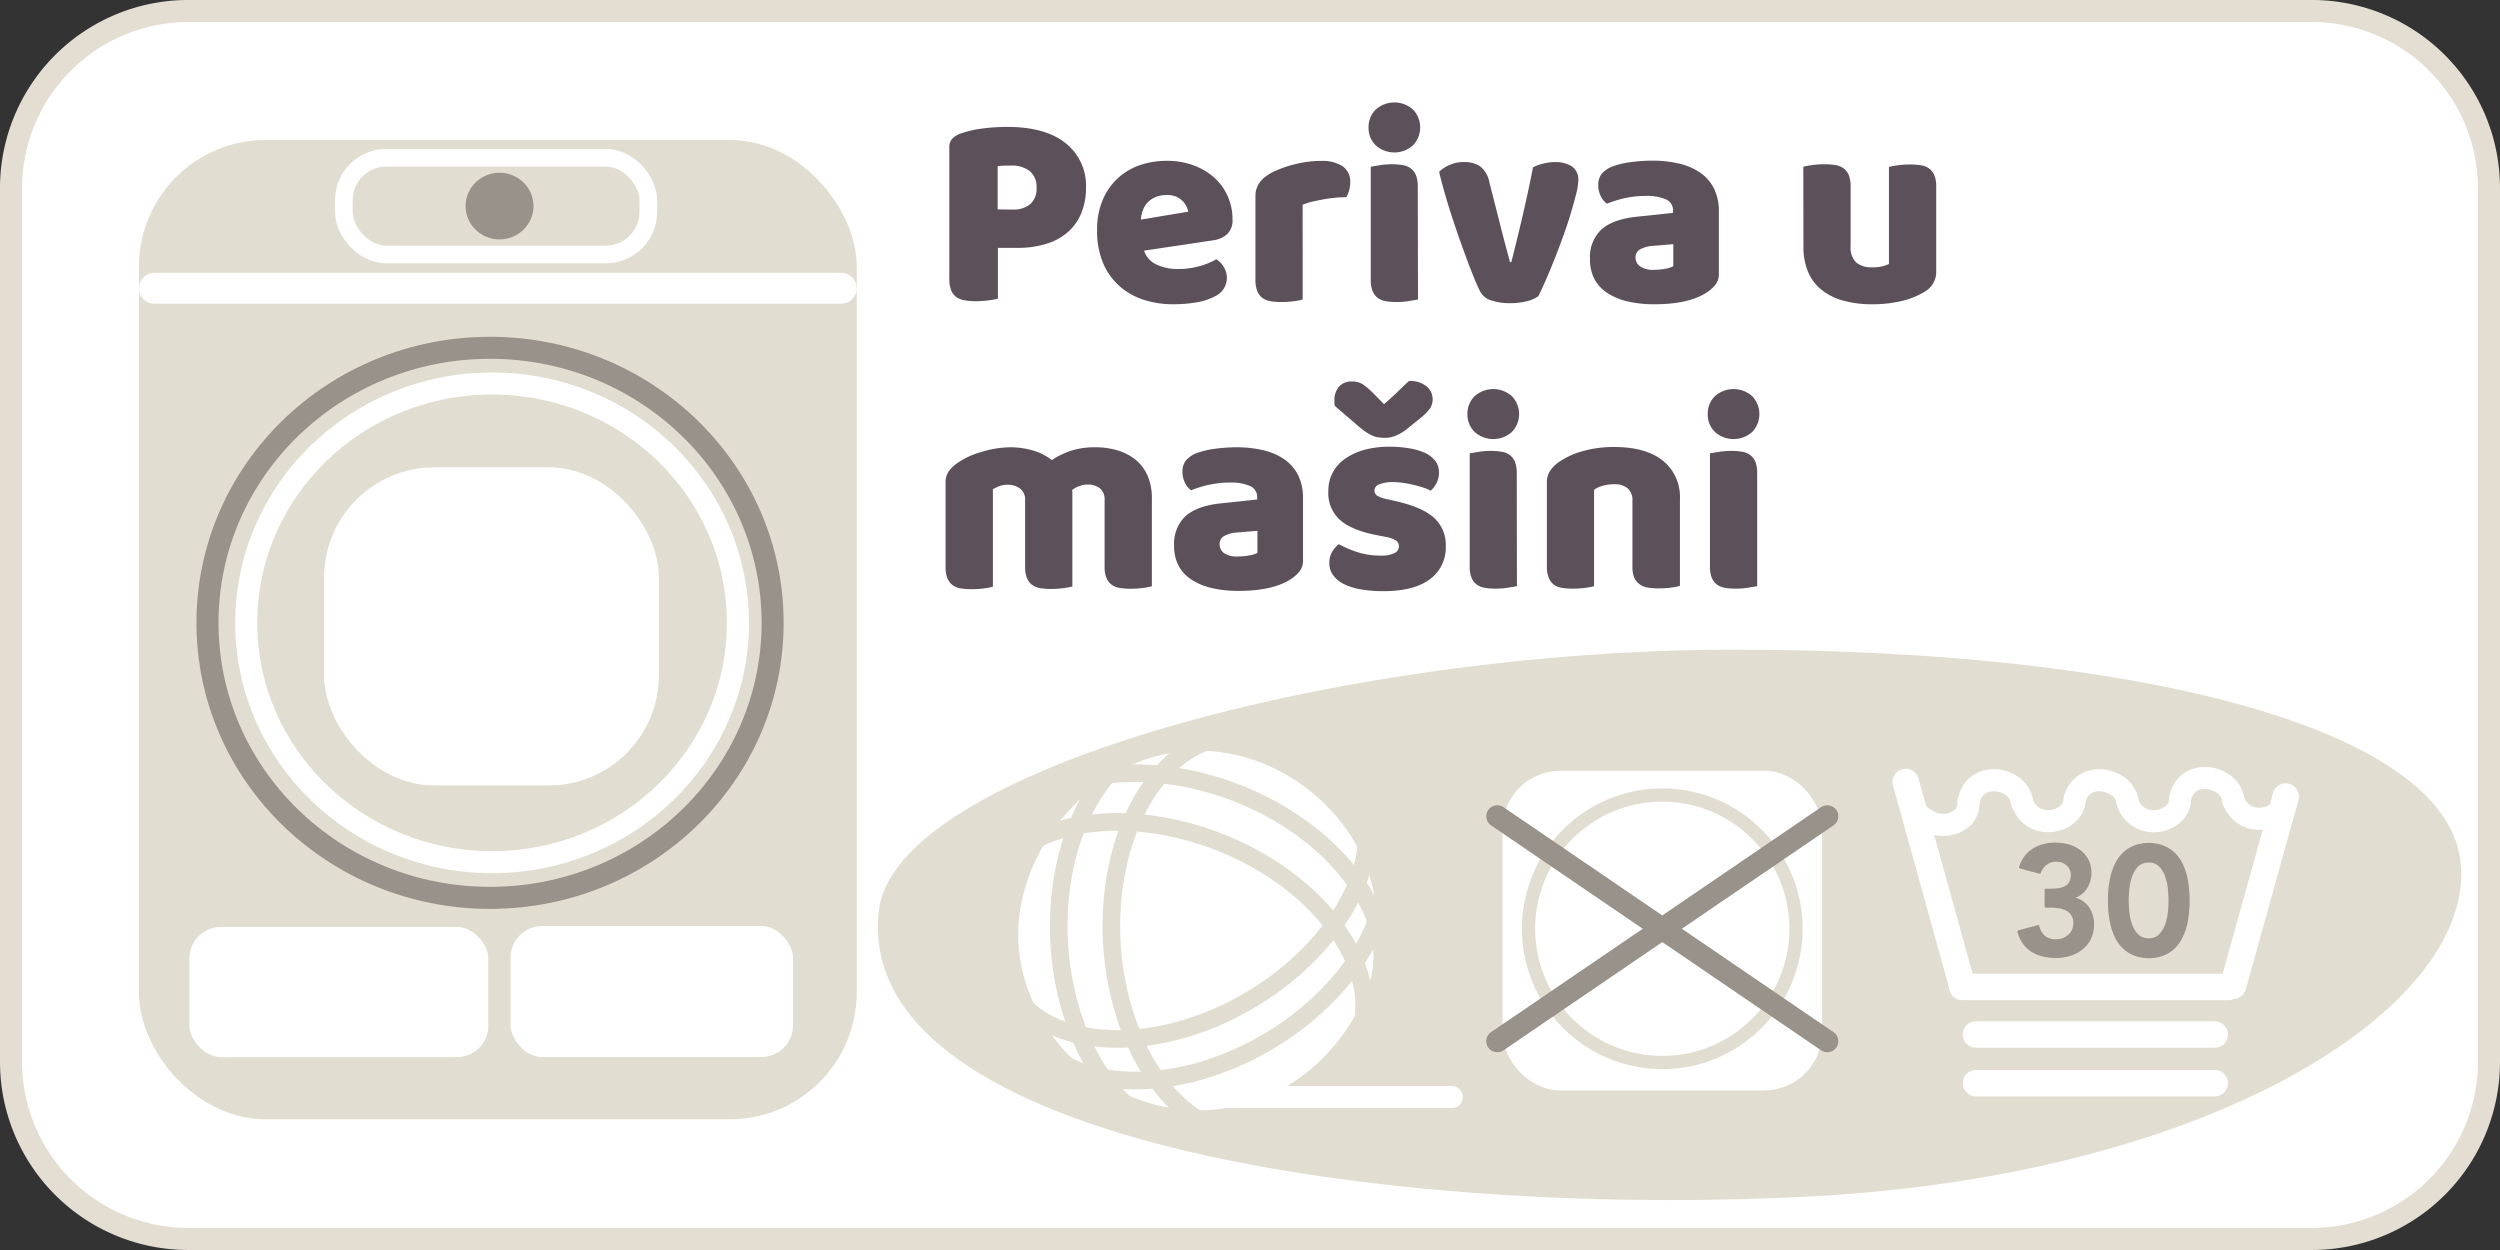 <svg id="Layer_1" data-name="Layer 1" xmlns="http://www.w3.org/2000/svg" viewBox="0 0 566.93 283.46"><rect x="0" y="0" width="566.93" height="283.46" fill="#333333" stroke="none"/><defs><style>.cls-1,.cls-10,.cls-14,.cls-6{fill:#fff;}.cls-2{fill:#e3ddd2;}.cls-3,.cls-8,.cls-9{fill:#e2ddd1;}.cls-12,.cls-13,.cls-15,.cls-16,.cls-4,.cls-5{fill:none;}.cls-10,.cls-16,.cls-4,.cls-8{stroke:#e2ddd1;}.cls-15,.cls-16,.cls-4,.cls-9{stroke-miterlimit:10;}.cls-12,.cls-4{stroke-width:4px;}.cls-12,.cls-13,.cls-14,.cls-5,.cls-6,.cls-9{stroke:#fff;}.cls-10,.cls-11,.cls-12,.cls-13,.cls-14,.cls-5,.cls-6,.cls-7,.cls-8{stroke-linecap:round;stroke-linejoin:round;}.cls-10,.cls-11,.cls-14,.cls-15,.cls-5,.cls-9{stroke-width:5px;}.cls-6{stroke-width:6px;}.cls-11,.cls-7{fill:#99928a;}.cls-11,.cls-15,.cls-7{stroke:#99928a;}.cls-7{stroke-width:0.5px;}.cls-13,.cls-8{stroke-width:7px;}.cls-16{stroke-width:3px;}.cls-17{fill:#5c505b;}</style></defs><rect class="cls-1" x="2.5" y="2.5" width="561.93" height="278.46" rx="40.17"/><path class="cls-2" d="M524.26,5a37.71,37.71,0,0,1,37.67,37.67V240.79a37.71,37.71,0,0,1-37.67,37.67H42.67A37.71,37.71,0,0,1,5,240.79V42.67A37.71,37.71,0,0,1,42.67,5H524.26m0-5H42.67A42.66,42.66,0,0,0,0,42.67V240.79a42.66,42.66,0,0,0,42.67,42.67H524.26a42.66,42.66,0,0,0,42.67-42.67V42.67A42.66,42.66,0,0,0,524.26,0Z" transform="translate(0 0)"/><path class="cls-3" d="M558.11,196.72c-1.8-32.28-75.83-49.51-165.6-49.39-87.66.12-189.9,27.24-193.25,59.42C193.63,260.9,322,276.26,411.7,271.26S559.9,229,558.11,196.72Z" transform="translate(0 0)"/><path class="cls-1" d="M312.46,211c0,16.74-11.49,32.34-26.48,38.2a39.62,39.62,0,0,1-14.29,2.57c-17.9-.08-29.23-12.3-30.35-13.54-1.87-2.08-10.83-12.5-10.42-27.23.55-20.11,18.34-40.77,40.77-40.77,15.66,0,29.76,9.66,36.38,22.33A41.16,41.16,0,0,1,312.46,211Z" transform="translate(0 0)"/><path class="cls-4" d="M314,199.5c-.31,15.19-14.81,32.29-34.1,40.61-18.09,7.79-36.59,6.25-44.94-4" transform="translate(0 0)"/><path class="cls-4" d="M309.94,190.07c-.3,15.19-14.81,32.29-34.1,40.61-18.08,7.8-36.59,6.25-44.93-3.94" transform="translate(0 0)"/><path class="cls-4" d="M231.49,192.56c12.2-9.05,34.6-8,53,2.12,17.24,9.53,27.34,25.11,24.38,37.95" transform="translate(0 0)"/><path class="cls-4" d="M235.58,181.5c12.2-9.05,34.6-8,53,2.12,17.23,9.53,27.33,25.11,24.38,37.95" transform="translate(0 0)"/><path class="cls-4" d="M261,254.57c-13.41-7.15-22.09-27.82-20.78-48.79,1.22-19.65,11-35.46,23.84-38.29" transform="translate(0 0)"/><path class="cls-4" d="M272.93,254.57c-13.4-7.15-22.09-27.82-20.78-48.79,1.23-19.65,11-35.46,23.85-38.29" transform="translate(0 0)"/><line class="cls-5" x1="274.52" y1="248.77" x2="329.23" y2="248.77"/><line class="cls-6" x1="432.17" y1="177.33" x2="444.99" y2="223.55"/><line class="cls-6" x1="444.99" y1="223.81" x2="505.34" y2="223.81"/><line class="cls-6" x1="518.34" y1="180.63" x2="506.39" y2="223.55"/><path class="cls-5" d="M446.51,181.6a5.41,5.41,0,0,1,4.66-4.6c3.16-.49,7.19,1.62,7.36,5" transform="translate(0 0)"/><path class="cls-5" d="M458.48,181.53a6,6,0,0,0,5,4.62c3.21.5,7.07-1.6,7-5" transform="translate(0 0)"/><path class="cls-5" d="M470.45,181.61a5.4,5.4,0,0,1,4.66-4.6c3.16-.49,7.19,1.62,7.35,5" transform="translate(0 0)"/><path class="cls-5" d="M482.41,181.55a6,6,0,0,0,5,4.61c3.2.5,7.06-1.6,6.95-5" transform="translate(0 0)"/><path class="cls-5" d="M494.4,181.09a5.4,5.4,0,0,1,4.66-4.6c3.16-.49,7.19,1.63,7.35,5" transform="translate(0 0)"/><path class="cls-5" d="M506.36,181a6,6,0,0,0,5,4.61c3.2.5,7.06-1.6,7-5" transform="translate(0 0)"/><path class="cls-5" d="M433.39,181.49a7.73,7.73,0,0,0,5.76,5.4c3.51.76,7.55-1.28,7.2-5" transform="translate(0 0)"/><path class="cls-7" d="M463.91,201.77H465a14.53,14.53,0,0,0,1.77-.1,4.62,4.62,0,0,0,1.54-.46,2.72,2.72,0,0,0,1.11-1,3.28,3.28,0,0,0,.42-1.78,3.08,3.08,0,0,0-1-2.35,3.61,3.61,0,0,0-2.56-.91,3.76,3.76,0,0,0-2.26.72,4.09,4.09,0,0,0-1.46,2l-4.45-1.19a7.59,7.59,0,0,1,1.19-2.38,6.74,6.74,0,0,1,1.83-1.67,8.17,8.17,0,0,1,2.31-1,11.14,11.14,0,0,1,5.68.1,7.73,7.73,0,0,1,2.52,1.25,5.94,5.94,0,0,1,2.38,5,5.91,5.91,0,0,1-1.12,3.55,5.19,5.19,0,0,1-3.12,2.05v.07a5.19,5.19,0,0,1,3.61,2,6.57,6.57,0,0,1,1.23,4,7,7,0,0,1-.68,3.16,6.87,6.87,0,0,1-1.84,2.29,8.17,8.17,0,0,1-2.68,1.41,10.88,10.88,0,0,1-3.18.47,12.41,12.41,0,0,1-2.91-.33,8.39,8.39,0,0,1-2.47-1,7.09,7.09,0,0,1-1.91-1.8,8,8,0,0,1-1.22-2.65l4.48-1.19a4.48,4.48,0,0,0,1.37,2.38,4,4,0,0,0,2.66.84,4.49,4.49,0,0,0,1.6-.28,4.15,4.15,0,0,0,1.33-.79,3.46,3.46,0,0,0,.91-1.22,3.78,3.78,0,0,0,.33-1.6,3.22,3.22,0,0,0-1.8-3.1,5.55,5.55,0,0,0-1.77-.54,12.72,12.72,0,0,0-1.93-.14h-1Z" transform="translate(0 0)"/><path class="cls-7" d="M478.28,204.19a22.82,22.82,0,0,1,.47-5,13.56,13.56,0,0,1,1.24-3.5,8.25,8.25,0,0,1,1.74-2.28,7.41,7.41,0,0,1,2-1.3,8.1,8.1,0,0,1,1.93-.58,11.57,11.57,0,0,1,1.63-.14,11.69,11.69,0,0,1,1.63.14,8.1,8.1,0,0,1,1.93.58,7.75,7.75,0,0,1,2,1.3,8.23,8.23,0,0,1,1.73,2.28,13.55,13.55,0,0,1,1.25,3.5,27.15,27.15,0,0,1,0,10.06,13.77,13.77,0,0,1-1.25,3.51,8.32,8.32,0,0,1-1.73,2.27,7.49,7.49,0,0,1-2,1.3,8.1,8.1,0,0,1-1.93.58,11.69,11.69,0,0,1-1.63.14,11.57,11.57,0,0,1-1.63-.14,8.1,8.1,0,0,1-1.93-.58,7.18,7.18,0,0,1-2-1.3,8.34,8.34,0,0,1-1.74-2.27,13.78,13.78,0,0,1-1.24-3.51A22.82,22.82,0,0,1,478.28,204.19Zm4.2,0a25.2,25.2,0,0,0,.16,2.68,11.81,11.81,0,0,0,.65,2.89,6.1,6.1,0,0,0,1.43,2.32,3.44,3.44,0,0,0,2.53.94,3.4,3.4,0,0,0,2.52-.94,6.25,6.25,0,0,0,1.44-2.32,12.29,12.29,0,0,0,.65-2.89c.1-1,.15-1.91.15-2.68s-.05-1.66-.15-2.68a12.29,12.29,0,0,0-.65-2.89,6.33,6.33,0,0,0-1.44-2.32,3.4,3.4,0,0,0-2.52-.94,3.44,3.44,0,0,0-2.53.94,6.18,6.18,0,0,0-1.43,2.32,11.81,11.81,0,0,0-.65,2.89A25.2,25.2,0,0,0,482.48,204.19Z" transform="translate(0 0)"/><line class="cls-6" x1="448.1" y1="234.59" x2="502.23" y2="234.59"/><line class="cls-6" x1="448.1" y1="245.64" x2="502.23" y2="245.64"/><rect class="cls-8" x="35" y="35.24" width="155.78" height="215.08" rx="25.26"/><ellipse class="cls-9" cx="111.59" cy="141.24" rx="55.75" ry="54.27"/><rect class="cls-10" x="40.45" y="207.7" width="72.82" height="34.53" rx="9.66"/><rect class="cls-10" x="113.28" y="207.5" width="69.05" height="34.71" rx="9.66"/><ellipse class="cls-11" cx="113.28" cy="46.73" rx="5.2" ry="5.06"/><rect class="cls-12" x="77.97" y="35.77" width="69.05" height="21.94" rx="9.66"/><line class="cls-13" x1="35" y1="65.37" x2="190.78" y2="65.37"/><rect class="cls-14" x="75.99" y="108.48" width="70.94" height="67.14" rx="22.51"/><ellipse class="cls-15" cx="111.13" cy="141.24" rx="64.08" ry="62.37"/><rect class="cls-14" x="343.21" y="177.28" width="67.5" height="67.5" rx="10.66"/><circle class="cls-16" cx="376.96" cy="210.62" r="30.33"/><line class="cls-11" x1="339.54" y1="185.11" x2="414.38" y2="236.12"/><line class="cls-11" x1="414.38" y1="185.11" x2="339.54" y2="236.12"/><path class="cls-17" d="M226.3,67.74a19.22,19.22,0,0,1-2.17.38,24.28,24.28,0,0,1-2.93.19,12.76,12.76,0,0,1-2.55-.23,4.42,4.42,0,0,1-1.86-.78,3.45,3.45,0,0,1-1.13-1.58,7.45,7.45,0,0,1-.38-2.64V33.4a2.76,2.76,0,0,1,.72-2,5.12,5.12,0,0,1,2-1.17,23.75,23.75,0,0,1,4.88-1.1,44.07,44.07,0,0,1,5.51-.35q8.7,0,13.3,3.72a12.29,12.29,0,0,1,4.59,10.08,15.1,15.1,0,0,1-1,5.57,11.61,11.61,0,0,1-2.9,4.29,13.11,13.11,0,0,1-4.85,2.77,21.42,21.42,0,0,1-6.77,1H226.3Zm3.28-20.22a6,6,0,0,0,4.06-1.23,4.69,4.69,0,0,0,1.42-3.75,4.62,4.62,0,0,0-1.48-3.69,6.39,6.39,0,0,0-4.31-1.29c-.68,0-1.23,0-1.67,0a10.71,10.71,0,0,0-1.36.16v9.77Z" transform="translate(0 0)"/><path class="cls-17" d="M266.31,69a22.18,22.18,0,0,1-6.9-1,15.48,15.48,0,0,1-5.54-3.12,14.39,14.39,0,0,1-3.72-5.23,18.6,18.6,0,0,1-1.36-7.37,17.27,17.27,0,0,1,1.36-7.15,14.11,14.11,0,0,1,3.56-4.91,14.27,14.27,0,0,1,5-2.84,18.73,18.73,0,0,1,5.79-.91,17.27,17.27,0,0,1,6.08,1,14.47,14.47,0,0,1,4.73,2.77,12.37,12.37,0,0,1,3.09,4.22,13,13,0,0,1,1.1,5.35,4.3,4.3,0,0,1-1.2,3.28A6,6,0,0,1,275,54.51l-15.56,2.33A5.24,5.24,0,0,0,262.28,60a11.11,11.11,0,0,0,4.91,1,17.6,17.6,0,0,0,4.88-.66,15.76,15.76,0,0,0,3.75-1.55,5.26,5.26,0,0,1,1.7,1.77,4.6,4.6,0,0,1-1.95,6.61A13.83,13.83,0,0,1,271,68.62,32.17,32.17,0,0,1,266.31,69Zm-1.77-24.76a6.33,6.33,0,0,0-2.61.5,5.43,5.43,0,0,0-1.8,1.29,5.27,5.27,0,0,0-1,1.77,6.85,6.85,0,0,0-.41,2L269.46,48a4.78,4.78,0,0,0-1.39-2.52A4.64,4.64,0,0,0,264.54,44.24Z" transform="translate(0 0)"/><path class="cls-17" d="M295.41,67.93a16.3,16.3,0,0,1-2,.38,21.25,21.25,0,0,1-2.8.18,15.47,15.47,0,0,1-2.49-.18,4.23,4.23,0,0,1-1.86-.76A3.66,3.66,0,0,1,285.11,66a6.82,6.82,0,0,1-.41-2.56V44.55a5.31,5.31,0,0,1,.54-2.48,5.76,5.76,0,0,1,1.54-1.86,10.85,10.85,0,0,1,2.49-1.48,26.93,26.93,0,0,1,3.18-1.17,28.33,28.33,0,0,1,3.53-.79,23.74,23.74,0,0,1,3.66-.28,8.54,8.54,0,0,1,4.78,1.17,4.21,4.21,0,0,1,1.77,3.81,6.35,6.35,0,0,1-.25,1.73,8,8,0,0,1-.63,1.54c-.89,0-1.79,0-2.71.13a26,26,0,0,0-2.71.38c-.88.17-1.71.34-2.49.53a11.29,11.29,0,0,0-2,.66Z" transform="translate(0 0)"/><path class="cls-17" d="M310.35,28.87a5.52,5.52,0,0,1,1.6-4,6.34,6.34,0,0,1,8.51,0,5.88,5.88,0,0,1,0,8.06,6.34,6.34,0,0,1-8.51,0A5.54,5.54,0,0,1,310.35,28.87Zm11.21,39.06-2.05.34a16.69,16.69,0,0,1-2.74.22,15.64,15.64,0,0,1-2.49-.18,4.33,4.33,0,0,1-1.86-.76A3.64,3.64,0,0,1,311.26,66a6.63,6.63,0,0,1-.41-2.56V37.81c.46-.08,1.14-.2,2-.34a16.61,16.61,0,0,1,2.74-.22,14.49,14.49,0,0,1,2.49.19,4.11,4.11,0,0,1,1.85.75,3.58,3.58,0,0,1,1.17,1.54,6.82,6.82,0,0,1,.41,2.56Z" transform="translate(0 0)"/><path class="cls-17" d="M348.84,67.17a7.25,7.25,0,0,1-2.58,1.14,15.61,15.61,0,0,1-3.85.44,12.86,12.86,0,0,1-4.25-.63,4.16,4.16,0,0,1-2.49-2c-.38-.71-.83-1.71-1.35-3s-1.09-2.71-1.67-4.29-1.2-3.26-1.83-5.07-1.23-3.59-1.8-5.35-1.08-3.47-1.54-5.11-.84-3.08-1.13-4.34a7.73,7.73,0,0,1,2.36-1.55,7.89,7.89,0,0,1,3.24-.66,6.6,6.6,0,0,1,3.63.92,5.68,5.68,0,0,1,2.11,3.43l2.45,9.64q.71,2.84,1.33,5.13c.42,1.54.73,2.72.94,3.56h.32c.79-3.11,1.64-6.55,2.52-10.33s1.68-7.5,2.39-11.15a9.8,9.8,0,0,1,2.43-.88,11.49,11.49,0,0,1,2.61-.32,6.9,6.9,0,0,1,3.72.95A3.54,3.54,0,0,1,357.91,41a13.58,13.58,0,0,1-.47,2.93q-.48,1.92-1.2,4.35t-1.7,5.13c-.65,1.81-1.31,3.57-2,5.3s-1.34,3.33-2,4.82S349.34,66.21,348.84,67.17Z" transform="translate(0 0)"/><path class="cls-17" d="M374.67,36.43a25.92,25.92,0,0,1,6.2.69,13.91,13.91,0,0,1,4.79,2.11,9.64,9.64,0,0,1,3.06,3.59A11.56,11.56,0,0,1,389.79,48V62.07a3.93,3.93,0,0,1-.92,2.68,8.87,8.87,0,0,1-2.17,1.79Q382.61,69,375.17,69a26.28,26.28,0,0,1-6-.63,14.24,14.24,0,0,1-4.6-1.89,8.58,8.58,0,0,1-3-3.21,9.48,9.48,0,0,1-1-4.54,8.55,8.55,0,0,1,2.58-6.68q2.58-2.32,8-2.9l8.25-.88v-.44a2.68,2.68,0,0,0-1.6-2.61,10.74,10.74,0,0,0-4.63-.79,21.9,21.9,0,0,0-4.67.5,25.62,25.62,0,0,0-4.09,1.26A4.34,4.34,0,0,1,363,44.46a5.44,5.44,0,0,1-.56-2.43,4.06,4.06,0,0,1,.78-2.61,6.16,6.16,0,0,1,2.43-1.67,19,19,0,0,1,4.31-1A37.53,37.53,0,0,1,374.67,36.43Zm.5,24.76a14.8,14.8,0,0,0,2.36-.22,5.94,5.94,0,0,0,1.93-.6v-5l-4.54.38a6.92,6.92,0,0,0-2.9.75,2,2,0,0,0-1.13,1.89,2.52,2.52,0,0,0,1,2A5.41,5.41,0,0,0,375.17,61.19Z" transform="translate(0 0)"/><path class="cls-17" d="M408.94,37.81a14.88,14.88,0,0,1,2-.37,19.79,19.79,0,0,1,2.81-.19,14.49,14.49,0,0,1,2.49.19,4.11,4.11,0,0,1,1.85.75,3.58,3.58,0,0,1,1.17,1.54,6.82,6.82,0,0,1,.41,2.56V55.83a4.7,4.7,0,0,0,1.26,3.69,5.41,5.41,0,0,0,3.65,1.1,9.09,9.09,0,0,0,2.37-.25,8,8,0,0,0,1.41-.51v-22a14.78,14.78,0,0,1,2-.37,19.55,19.55,0,0,1,2.8-.19,14.49,14.49,0,0,1,2.49.19,4.2,4.2,0,0,1,1.86.75,3.64,3.64,0,0,1,1.16,1.54,6.63,6.63,0,0,1,.41,2.56V61.44a5.14,5.14,0,0,1-2.64,4.72,17.18,17.18,0,0,1-5.26,2.11,28.47,28.47,0,0,1-6.65.73,24.27,24.27,0,0,1-6.27-.76,13.86,13.86,0,0,1-4.94-2.33,10.42,10.42,0,0,1-3.22-4.06,14.57,14.57,0,0,1-1.13-6Z" transform="translate(0 0)"/><path class="cls-17" d="M229.14,101.43a18.16,18.16,0,0,1,5.07.72,12.56,12.56,0,0,1,4.32,2.18,18.26,18.26,0,0,1,4.25-2.08,17.34,17.34,0,0,1,5.7-.82,17.62,17.62,0,0,1,4.69.63,12,12,0,0,1,4.1,2,9.69,9.69,0,0,1,2.87,3.59,12.61,12.61,0,0,1,1.07,5.45v19.85a16.55,16.55,0,0,1-2,.38,21.25,21.25,0,0,1-2.8.18,15.47,15.47,0,0,1-2.49-.18,4.23,4.23,0,0,1-1.86-.76,3.64,3.64,0,0,1-1.16-1.54,6.59,6.59,0,0,1-.41-2.56v-15a3.29,3.29,0,0,0-1.07-2.74,4.55,4.55,0,0,0-2.9-.85,4.89,4.89,0,0,0-1.89.41,5,5,0,0,0-1.51.85,2,2,0,0,1,.06.47v21.39a20.1,20.1,0,0,1-2.05.38,20.78,20.78,0,0,1-2.74.18,15.64,15.64,0,0,1-2.49-.18,4.33,4.33,0,0,1-1.86-.76,3.64,3.64,0,0,1-1.16-1.54,6.59,6.59,0,0,1-.41-2.56v-15a3.15,3.15,0,0,0-1.17-2.74,4.61,4.61,0,0,0-2.8-.85,5,5,0,0,0-1.95.34,14.31,14.31,0,0,0-1.39.66v22.12a16.3,16.3,0,0,1-2,.38,21.4,21.4,0,0,1-2.81.18,15.64,15.64,0,0,1-2.49-.18,4.33,4.33,0,0,1-1.86-.76,3.64,3.64,0,0,1-1.16-1.54,6.79,6.79,0,0,1-.41-2.56v-19a4.49,4.49,0,0,1,.73-2.71,8.18,8.18,0,0,1,2-1.89,18.1,18.1,0,0,1,5.32-2.46A23.24,23.24,0,0,1,229.14,101.43Z" transform="translate(0 0)"/><path class="cls-17" d="M280.36,101.43a25.92,25.92,0,0,1,6.2.69,13.91,13.91,0,0,1,4.79,2.11,9.64,9.64,0,0,1,3.06,3.59,11.56,11.56,0,0,1,1.07,5.14v14.11a3.93,3.93,0,0,1-.92,2.68,8.87,8.87,0,0,1-2.17,1.79Q288.3,134,280.86,134a26.28,26.28,0,0,1-6-.63,14.24,14.24,0,0,1-4.6-1.89,8.58,8.58,0,0,1-3-3.21,9.48,9.48,0,0,1-1-4.54,8.55,8.55,0,0,1,2.58-6.68q2.58-2.33,8-2.9l8.25-.88v-.44a2.68,2.68,0,0,0-1.6-2.61,10.74,10.74,0,0,0-4.63-.79,21.9,21.9,0,0,0-4.67.5,25.62,25.62,0,0,0-4.09,1.26,4.34,4.34,0,0,1-1.39-1.73,5.44,5.44,0,0,1-.56-2.43,4.06,4.06,0,0,1,.78-2.61,6.16,6.16,0,0,1,2.43-1.67,19,19,0,0,1,4.31-1A37.53,37.53,0,0,1,280.36,101.43Zm.5,24.76a14.8,14.8,0,0,0,2.36-.22,5.94,5.94,0,0,0,1.93-.6v-5l-4.54.38a6.92,6.92,0,0,0-2.9.75,2,2,0,0,0-1.13,1.89,2.52,2.52,0,0,0,1,2.05A5.41,5.41,0,0,0,280.86,126.19Z" transform="translate(0 0)"/><path class="cls-17" d="M327.86,123.86a8.86,8.86,0,0,1-3.59,7.49c-2.4,1.81-5.92,2.71-10.59,2.71a29,29,0,0,1-4.91-.38,14.15,14.15,0,0,1-3.87-1.16,6.83,6.83,0,0,1-2.52-2,4.51,4.51,0,0,1-.92-2.83,4.82,4.82,0,0,1,.63-2.55,6.56,6.56,0,0,1,1.51-1.74,24.32,24.32,0,0,0,4.19,1.8,17.14,17.14,0,0,0,5.45.79,6.39,6.39,0,0,0,3-.57,1.7,1.7,0,0,0,1-1.51,1.6,1.6,0,0,0-.76-1.39,7.14,7.14,0,0,0-2.52-.82l-1.89-.38q-5.48-1.06-8.16-3.37a8.2,8.2,0,0,1-2.68-6.58,8.69,8.69,0,0,1,3.85-7.37,14,14,0,0,1,4.37-2,21.61,21.61,0,0,1,5.64-.7,26.27,26.27,0,0,1,4.38.35,14.27,14.27,0,0,1,3.56,1,6.38,6.38,0,0,1,2.4,1.8,4.08,4.08,0,0,1,.88,2.61,5.32,5.32,0,0,1-.54,2.49,5.71,5.71,0,0,1-1.35,1.73,7.82,7.82,0,0,0-1.51-.66c-.68-.23-1.41-.44-2.21-.63s-1.61-.35-2.43-.47a14.18,14.18,0,0,0-2.23-.19,8.7,8.7,0,0,0-3.21.47,1.57,1.57,0,0,0-1.14,1.48,1.35,1.35,0,0,0,.63,1.14,7.34,7.34,0,0,0,2.4.81l1.95.45q6,1.38,8.6,3.81A8.24,8.24,0,0,1,327.86,123.86Zm-14-32.2c1.39-1.22,2.48-2.22,3.28-3s1.59-1.56,2.39-2.27a6.05,6.05,0,0,1,3.91,1.17,3.83,3.83,0,0,1,.76,5.19A13.43,13.43,0,0,1,321.87,95L319,97.33a11.13,11.13,0,0,1-2.36,1.42,6.43,6.43,0,0,1-2.62.54,9.13,9.13,0,0,1-1.57-.13,5.82,5.82,0,0,1-1.45-.47,10,10,0,0,1-1.64-1,25.79,25.79,0,0,1-2-1.64l-4.66-4q-.06-.32-.09-.57a4.61,4.61,0,0,1,0-.56,4.73,4.73,0,0,1,1-3.19,3.72,3.72,0,0,1,3-1.22,4.43,4.43,0,0,1,2.46.66,18.64,18.64,0,0,1,2.64,2.3Z" transform="translate(0 0)"/><path class="cls-17" d="M332.77,93.87a5.53,5.53,0,0,1,1.61-4,6.33,6.33,0,0,1,8.5,0,5.85,5.85,0,0,1,0,8.06,6.33,6.33,0,0,1-8.5,0A5.54,5.54,0,0,1,332.77,93.87ZM344,132.93l-2.05.34a16.69,16.69,0,0,1-2.74.22,15.47,15.47,0,0,1-2.49-.18,4.33,4.33,0,0,1-1.86-.76,3.64,3.64,0,0,1-1.16-1.54,6.59,6.59,0,0,1-.41-2.56V102.81l2-.34a16.78,16.78,0,0,1,2.74-.22,14.33,14.33,0,0,1,2.49.19,4.11,4.11,0,0,1,1.86.75,3.66,3.66,0,0,1,1.17,1.54,6.82,6.82,0,0,1,.41,2.56Z" transform="translate(0 0)"/><path class="cls-17" d="M370.19,113.59a3.49,3.49,0,0,0-1.1-2.87,4.53,4.53,0,0,0-3-.91,10,10,0,0,0-2.49.31,6.29,6.29,0,0,0-2.11.95v21.86a16.3,16.3,0,0,1-2,.38,21.4,21.4,0,0,1-2.81.18,15.64,15.64,0,0,1-2.49-.18,4.33,4.33,0,0,1-1.86-.76A3.64,3.64,0,0,1,351.2,131a6.79,6.79,0,0,1-.41-2.56v-18.9a4.82,4.82,0,0,1,.73-2.77,7.66,7.66,0,0,1,2-2,18,18,0,0,1,5.38-2.46,25.82,25.82,0,0,1,7.22-.94q7.11,0,11,3.12a10.52,10.52,0,0,1,3.84,8.66v19.72a16.3,16.3,0,0,1-2,.38,21.25,21.25,0,0,1-2.8.18,15.47,15.47,0,0,1-2.49-.18,4.23,4.23,0,0,1-1.86-.76A3.66,3.66,0,0,1,370.6,131a6.79,6.79,0,0,1-.41-2.56Z" transform="translate(0 0)"/><path class="cls-17" d="M387.27,93.87a5.52,5.52,0,0,1,1.6-4,6.34,6.34,0,0,1,8.51,0,5.88,5.88,0,0,1,0,8.06,6.34,6.34,0,0,1-8.51,0A5.54,5.54,0,0,1,387.27,93.87Zm11.21,39.06-2.05.34a16.61,16.61,0,0,1-2.74.22,15.64,15.64,0,0,1-2.49-.18,4.33,4.33,0,0,1-1.86-.76,3.64,3.64,0,0,1-1.16-1.54,6.79,6.79,0,0,1-.41-2.56V102.81c.46-.08,1.14-.2,2.05-.34a16.61,16.61,0,0,1,2.74-.22,14.49,14.49,0,0,1,2.49.19,4.2,4.2,0,0,1,1.86.75,3.64,3.64,0,0,1,1.16,1.54,6.82,6.82,0,0,1,.41,2.56Z" transform="translate(0 0)"/></svg>